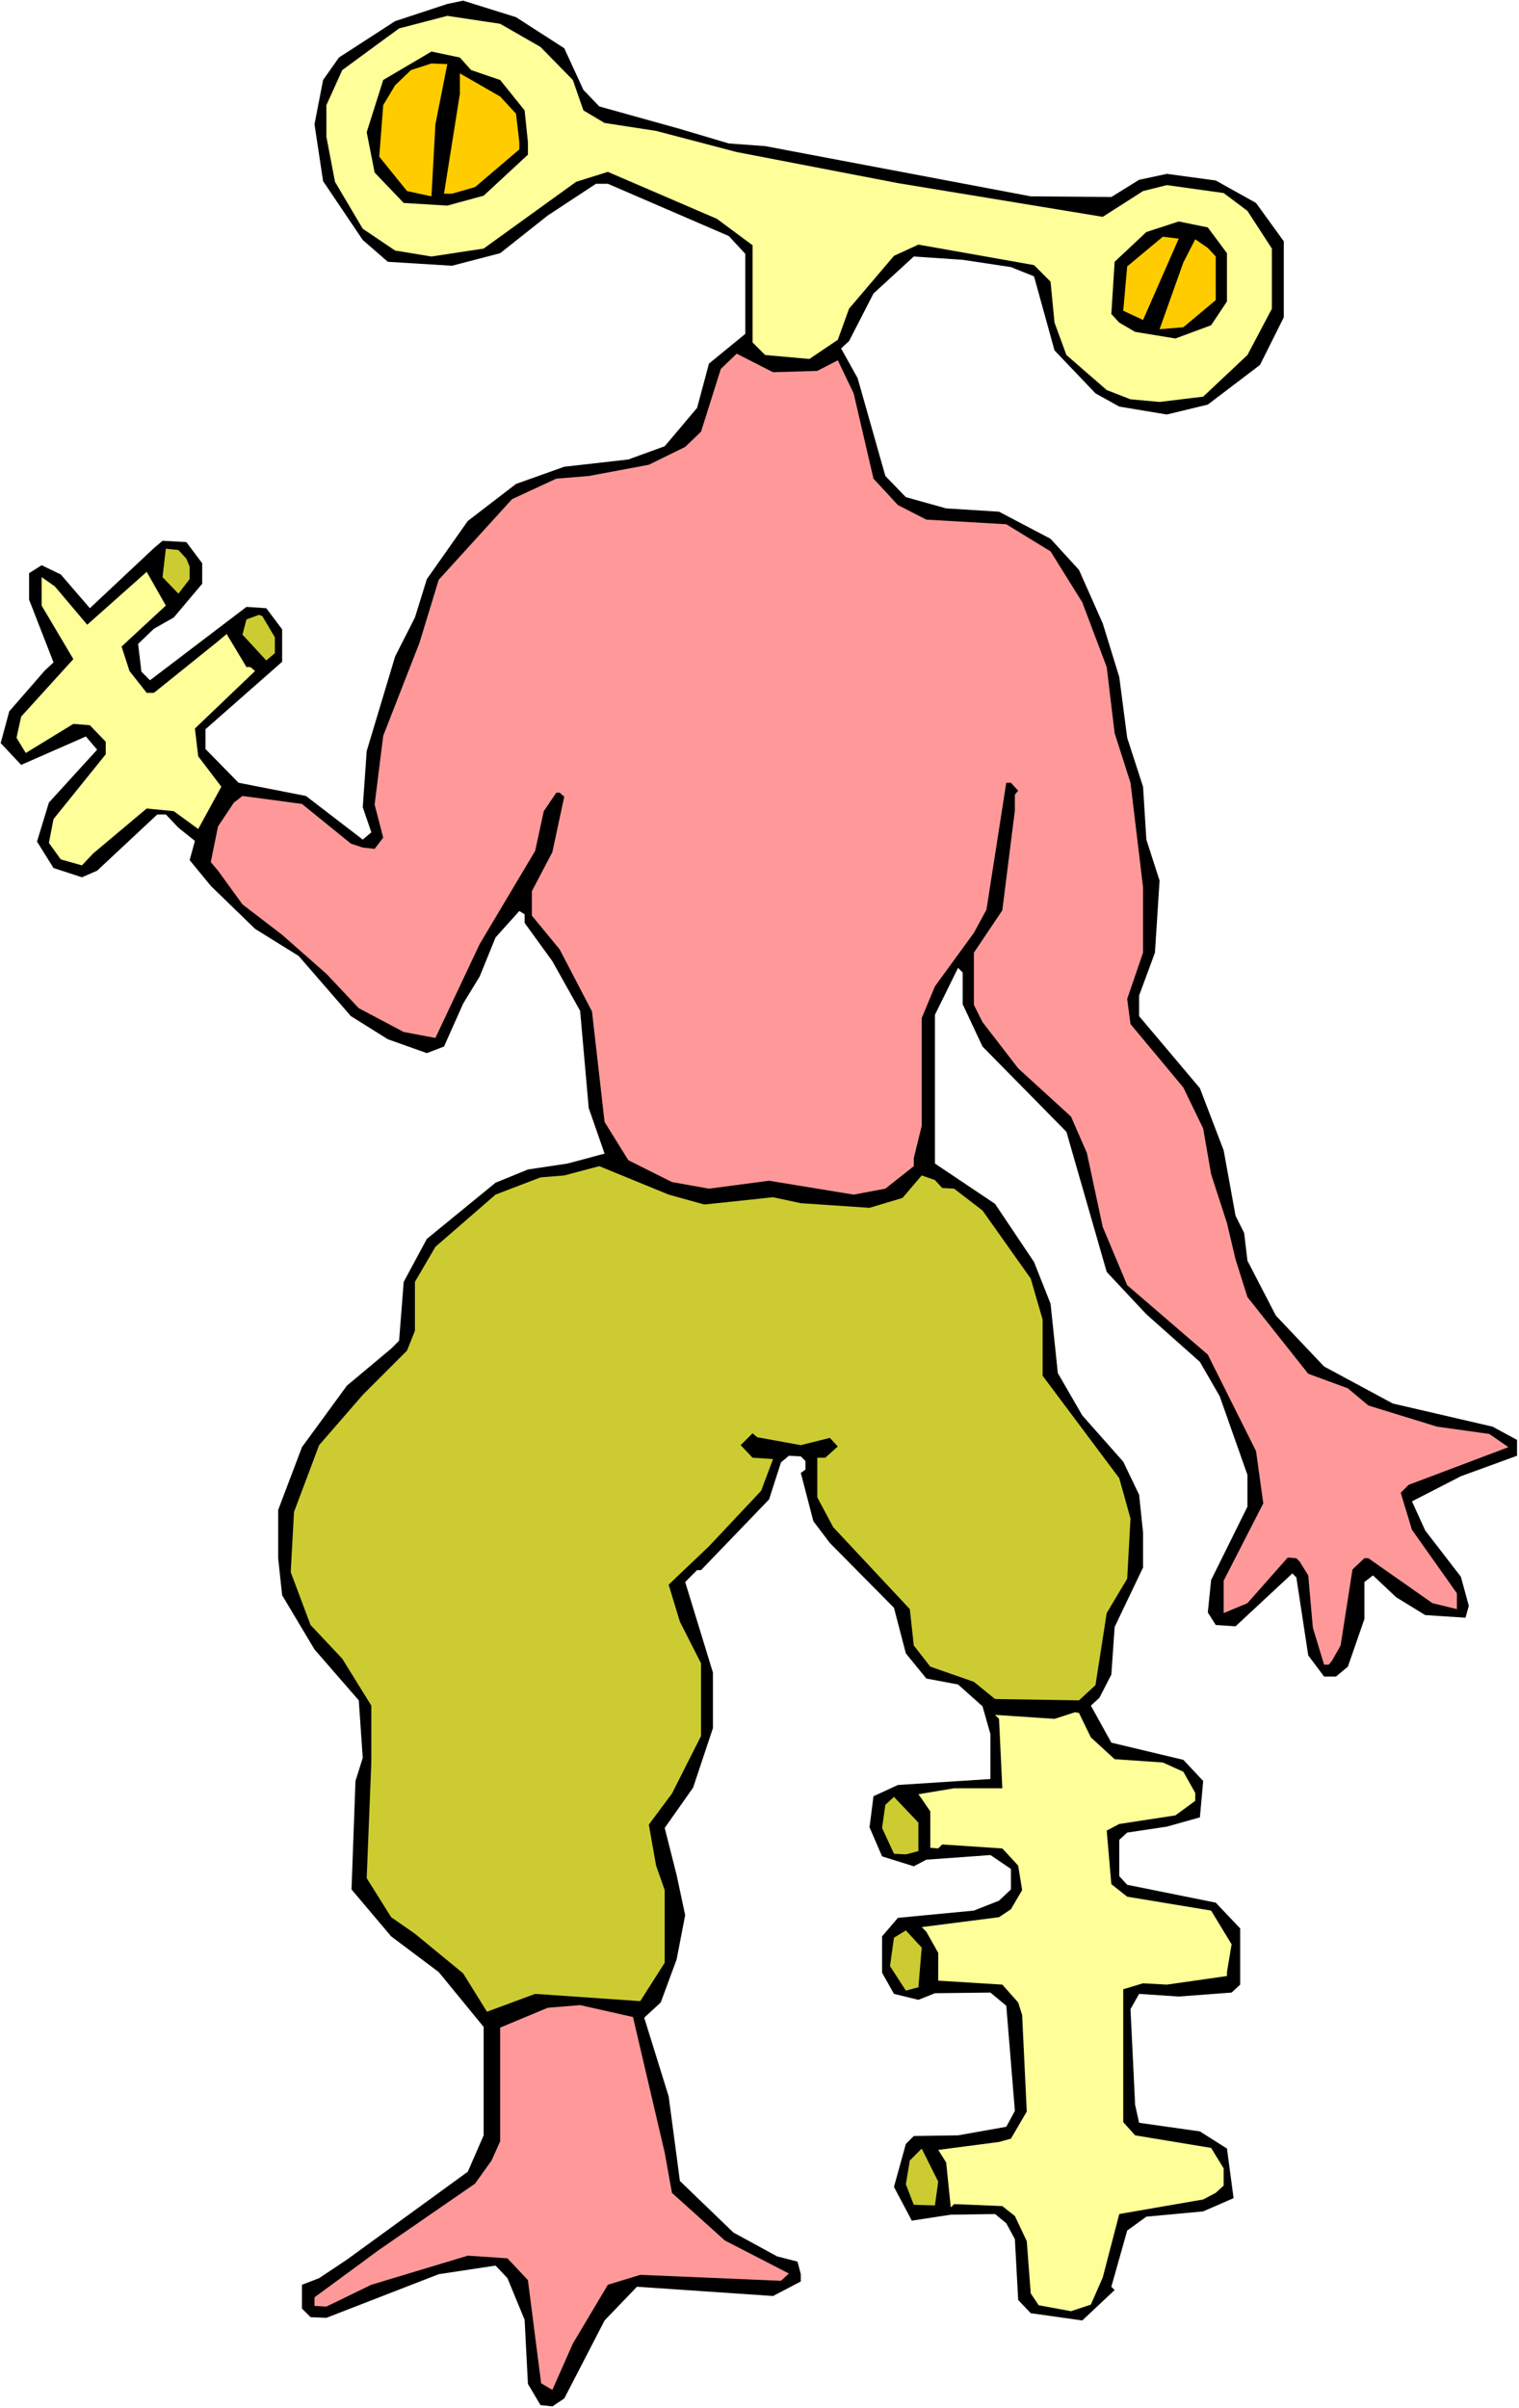 <svg xmlns="http://www.w3.org/2000/svg" fill-rule="evenodd" height="588.515" preserveAspectRatio="none" stroke-linecap="round" viewBox="0 0 2299 3642" width="371.485"><style>.pen1{stroke:none}.brush1{fill:#000}.brush2{fill:#ff9}.brush3{fill:#fc0}.brush4{fill:#f99}.brush5{fill:#cccc32}</style><path class="pen1" style="fill:#fff" d="M0 3642h2299V0H0v3642z"/><path class="pen1 brush1" d="m854 73 29 63 24 25 122 34 74 22 55 4 402 76 122 1 42-26 42-9 74 10 61 34 42 58v115l-36 72-79 60-62 15-72-12-36-20-62-65-31-112-35-14-73-11-74-5-61 56-37 72-12 11 25 45 42 148 31 32 61 17 80 5 78 41 43 47 36 81 25 81 12 92 24 74 5 80 20 62-7 109-24 65v31l92 109 36 94 18 99 13 26 5 42 43 83 73 77 104 56 151 35 37 20v24l-85 31-74 38 20 44 54 70 12 44-5 18-61-4-44-27-35-33-13 10v56l-25 72-18 15h-18l-24-32-18-118-6-6-86 80-30-2-12-19 5-49 55-111v-48l-42-119-30-52-81-72-60-64-61-212-127-129-30-64v-48l-7-7-35 71v225l91 61 59 88 25 63 11 105 37 64 62 70 24 50 6 57v53l-43 90-5 72-18 35-13 12 31 56 109 26 30 32-5 55-50 14-60 9-12 11v55l12 13 134 27 37 39v85l-13 12-80 6-60-4-13 23 7 145 6 27 92 13 41 26 10 75-46 20-86 8-29 21-24 85 5 5-49 46-78-11-19-20-5-92-13-24-17-14-67 1-59 9-27-51 18-65 12-12 67-1 73-13 13-24-13-159-24-20-84 1-25 10-37-9-18-32v-55l24-28 115-11 38-15 18-17v-31l-31-21-97 7-19 10-48-15-19-44 6-47 37-17 140-9v-68l-12-42-37-33-48-9-31-38-18-69-97-98-25-33-19-73 7-5v-13l-7-7-18-1-12 10-18 56-103 107h-6l-18 18 42 137v84l-30 90-43 61 18 71 13 61-13 67-24 65-25 23 37 119 17 128 81 78 66 36 31 8 5 19v11l-42 22-206-14-49 51-61 118-18 12-18-2-19-32-5-97-26-63-18-19-86 13-170 66-24-1-13-13v-36l26-10 42-28 183-133 24-55v-164l-68-83-72-54-60-71 6-164 11-35-6-87-67-77-49-82-6-56v-73l36-95 68-93 67-56 12-12 7-89 35-65 104-85 49-20 60-9 56-15-24-69-13-147-42-75-42-58v-13l-8-5-36 40-24 59-25 41-29 65-26 10-59-21-56-35-79-91-66-41-67-65-32-39 8-29-25-20-19-20h-13l-91 85-23 10-43-14-25-40 18-59 73-80-17-20-98 43-31-33 13-48 54-62 13-12-37-95v-40l19-12 29 14 44 51 97-91 13-11 36 2 24 32v31l-43 51-30 17-24 23 5 42 13 13 146-111 30 2 24 32v49l-116 102v30l50 51 102 20 86 66 13-11-13-38 6-85 43-143 30-59 18-58 62-88 73-56 73-26 97-11 55-20 49-58 18-67 55-45V384l-25-27-183-79h-18l-73 48-72 57-73 19-97-6-38-33-60-89-13-86 13-67 24-34 85-55 79-26 24-5 80 25 73 47z"/><path class="pen1 brush2" d="m818 71 49 50 16 46 32 19 78 12 122 32 244 47 310 51 61-39 36-9 86 12 36 27 37 57v91l-37 70-67 63-66 8-44-4-36-14-61-53-18-49-6-62-25-25-175-31-37 17-68 80-17 47-43 29-67-6-19-19V371l-54-40-165-71-48 15-140 101-79 12-55-9-49-33-42-71-13-68v-48l24-53 86-63 73-19 80 12 61 35z"/><path class="pen1 brush1" d="m713 106 44 15 37 46 5 48v19l-67 62-55 15-66-4-44-46-12-61 25-79 73-43 43 9 17 19z"/><path class="pen1 brush3" d="m659 188-6 109-37-8-42-52 6-78 18-30 24-23 31-10 24 1-18 91zm122-16 5 43v11l-67 57-35 10h-12l24-151v-31l61 35 24 26z"/><path class="pen1 brush1" d="M1857 383v73l-24 36-54 20-61-10-24-14-12-13 5-79 48-45 49-16 44 9 29 39z"/><path class="pen1 brush3" d="m1730 484-30-14 6-67 54-45 24 3-54 123zm110-96v66l-49 41-36 3 36-101 18-35 19 13 12 13z"/><path class="pen1 brush4" d="m1237 561 31-16 24 50 30 129 37 40 43 22 121 7 67 41 48 77 37 98 12 100 24 75 19 158v99l-24 70 5 38 80 96 30 62 12 69 24 74 13 55 18 57 92 116 60 22 31 26 104 32 79 11 29 20-151 57-12 12 17 56 68 96v24l-37-9-97-68h-6l-18 17-18 115-13 23-5 6h-7l-17-56-7-79-13-21-5-5-13-1-61 69-36 15v-49l60-117-11-79-73-146-122-105-37-88-24-112-24-55-80-73-54-70-13-26v-79l43-64 19-151v-24l5-6-11-12h-7l-30 192-19 35-59 81-20 48v163l-12 49v12l-43 34-48 9-128-21-91 12-56-10-66-33-36-58-19-167-49-94-42-51v-37l31-59 18-84-7-6h-5l-19 28-13 60-84 141-67 142-48-9-68-36-49-52-67-59-60-46-37-51-11-13 11-54 24-36 13-10 90 12 74 60 18 6 18 2 13-17-13-50 13-104 55-141 29-95 111-122 67-31 49-4 91-17 55-27 24-23 30-95 24-23 55 28 67-2z"/><path class="pen1 brush5" d="m282 845 5 12v19l-17 22-24-25 5-43 19 2 12 13z"/><path class="pen1 brush2" d="m184 978 12 37 26 33h11l97-78 13-11 30 50h6l7 6-91 87 5 42 35 46-35 64-37-27-41-4-81 68-17 18-32-9-18-25 7-36 79-98v-19l-24-25-25-2-72 44-14-23 7-32 79-87-48-81v-43l20 14 49 58 90-80 29 51-67 62z"/><path class="pen1 brush5" d="M416 964v24l-13 11-36-39 6-23 19-7 5 2 19 32zm1010 833 18 1 43 33 73 103 18 62v85l116 155 17 61-5 91-31 52-17 109-25 23-127-2-32-26-66-23-25-32-6-55-116-124-24-45v-60h12l19-17-12-13-44 11-66-12-7-6-18 18 18 19 31 2-18 48-79 84-61 58 17 56 32 63v110l-44 87-35 47 11 62 13 37v110l-37 58-159-11-73 27-36-58-73-60-36-25-37-59 7-175v-86l-44-71-48-51-30-80 5-91 38-101 66-76 67-67 12-30v-74l31-53 91-79 68-26 36-3 53-14 105 43 54 15 104-11 42 9 104 7 50-15 29-34 20 7 11 12z"/><path class="pen1 brush2" d="m1651 2628 36 33 73 5 31 14 18 32v12l-30 22-85 13-19 10 7 81 24 19 127 21 31 51-7 42v6l-91 13-36-2-30 9v201l18 20 115 19 19 31v26l-12 11-19 10-127 22-25 96-18 41-30 10-49-9-12-18-6-79-18-38-19-15-73-3-5 5-7-68-12-19 92-12 18-5 24-41-7-146-6-19-24-27-97-6v-42l-18-32-7-7 117-15 18-12 17-29-6-37-24-26-91-6-6 6-12-1v-55l-13-19-5-7 54-9h73l-5-105-6-6 90 6 31-10 6 1 18 37z"/><path class="pen1 brush5" d="m1390 2800-19 5-18-1-18-39 5-35 13-12 37 39v43zm0 206-19 5-24-37 6-43 18-11 24 26-5 60z"/><path class="pen1 brush4" d="m1006 3256 11 61 80 72 97 50-12 11-213-9-49 15-53 89-31 70-17-10-20-156-31-33-60-4-146 44-68 33-18-1v-13l98-72 145-100 25-35 13-29v-172l72-30 49-4 80 18 48 205z"/><path class="pen1 brush5" d="m1415 3336-32-1-12-31 6-36 18-18 25 50-5 36z"/></svg>
